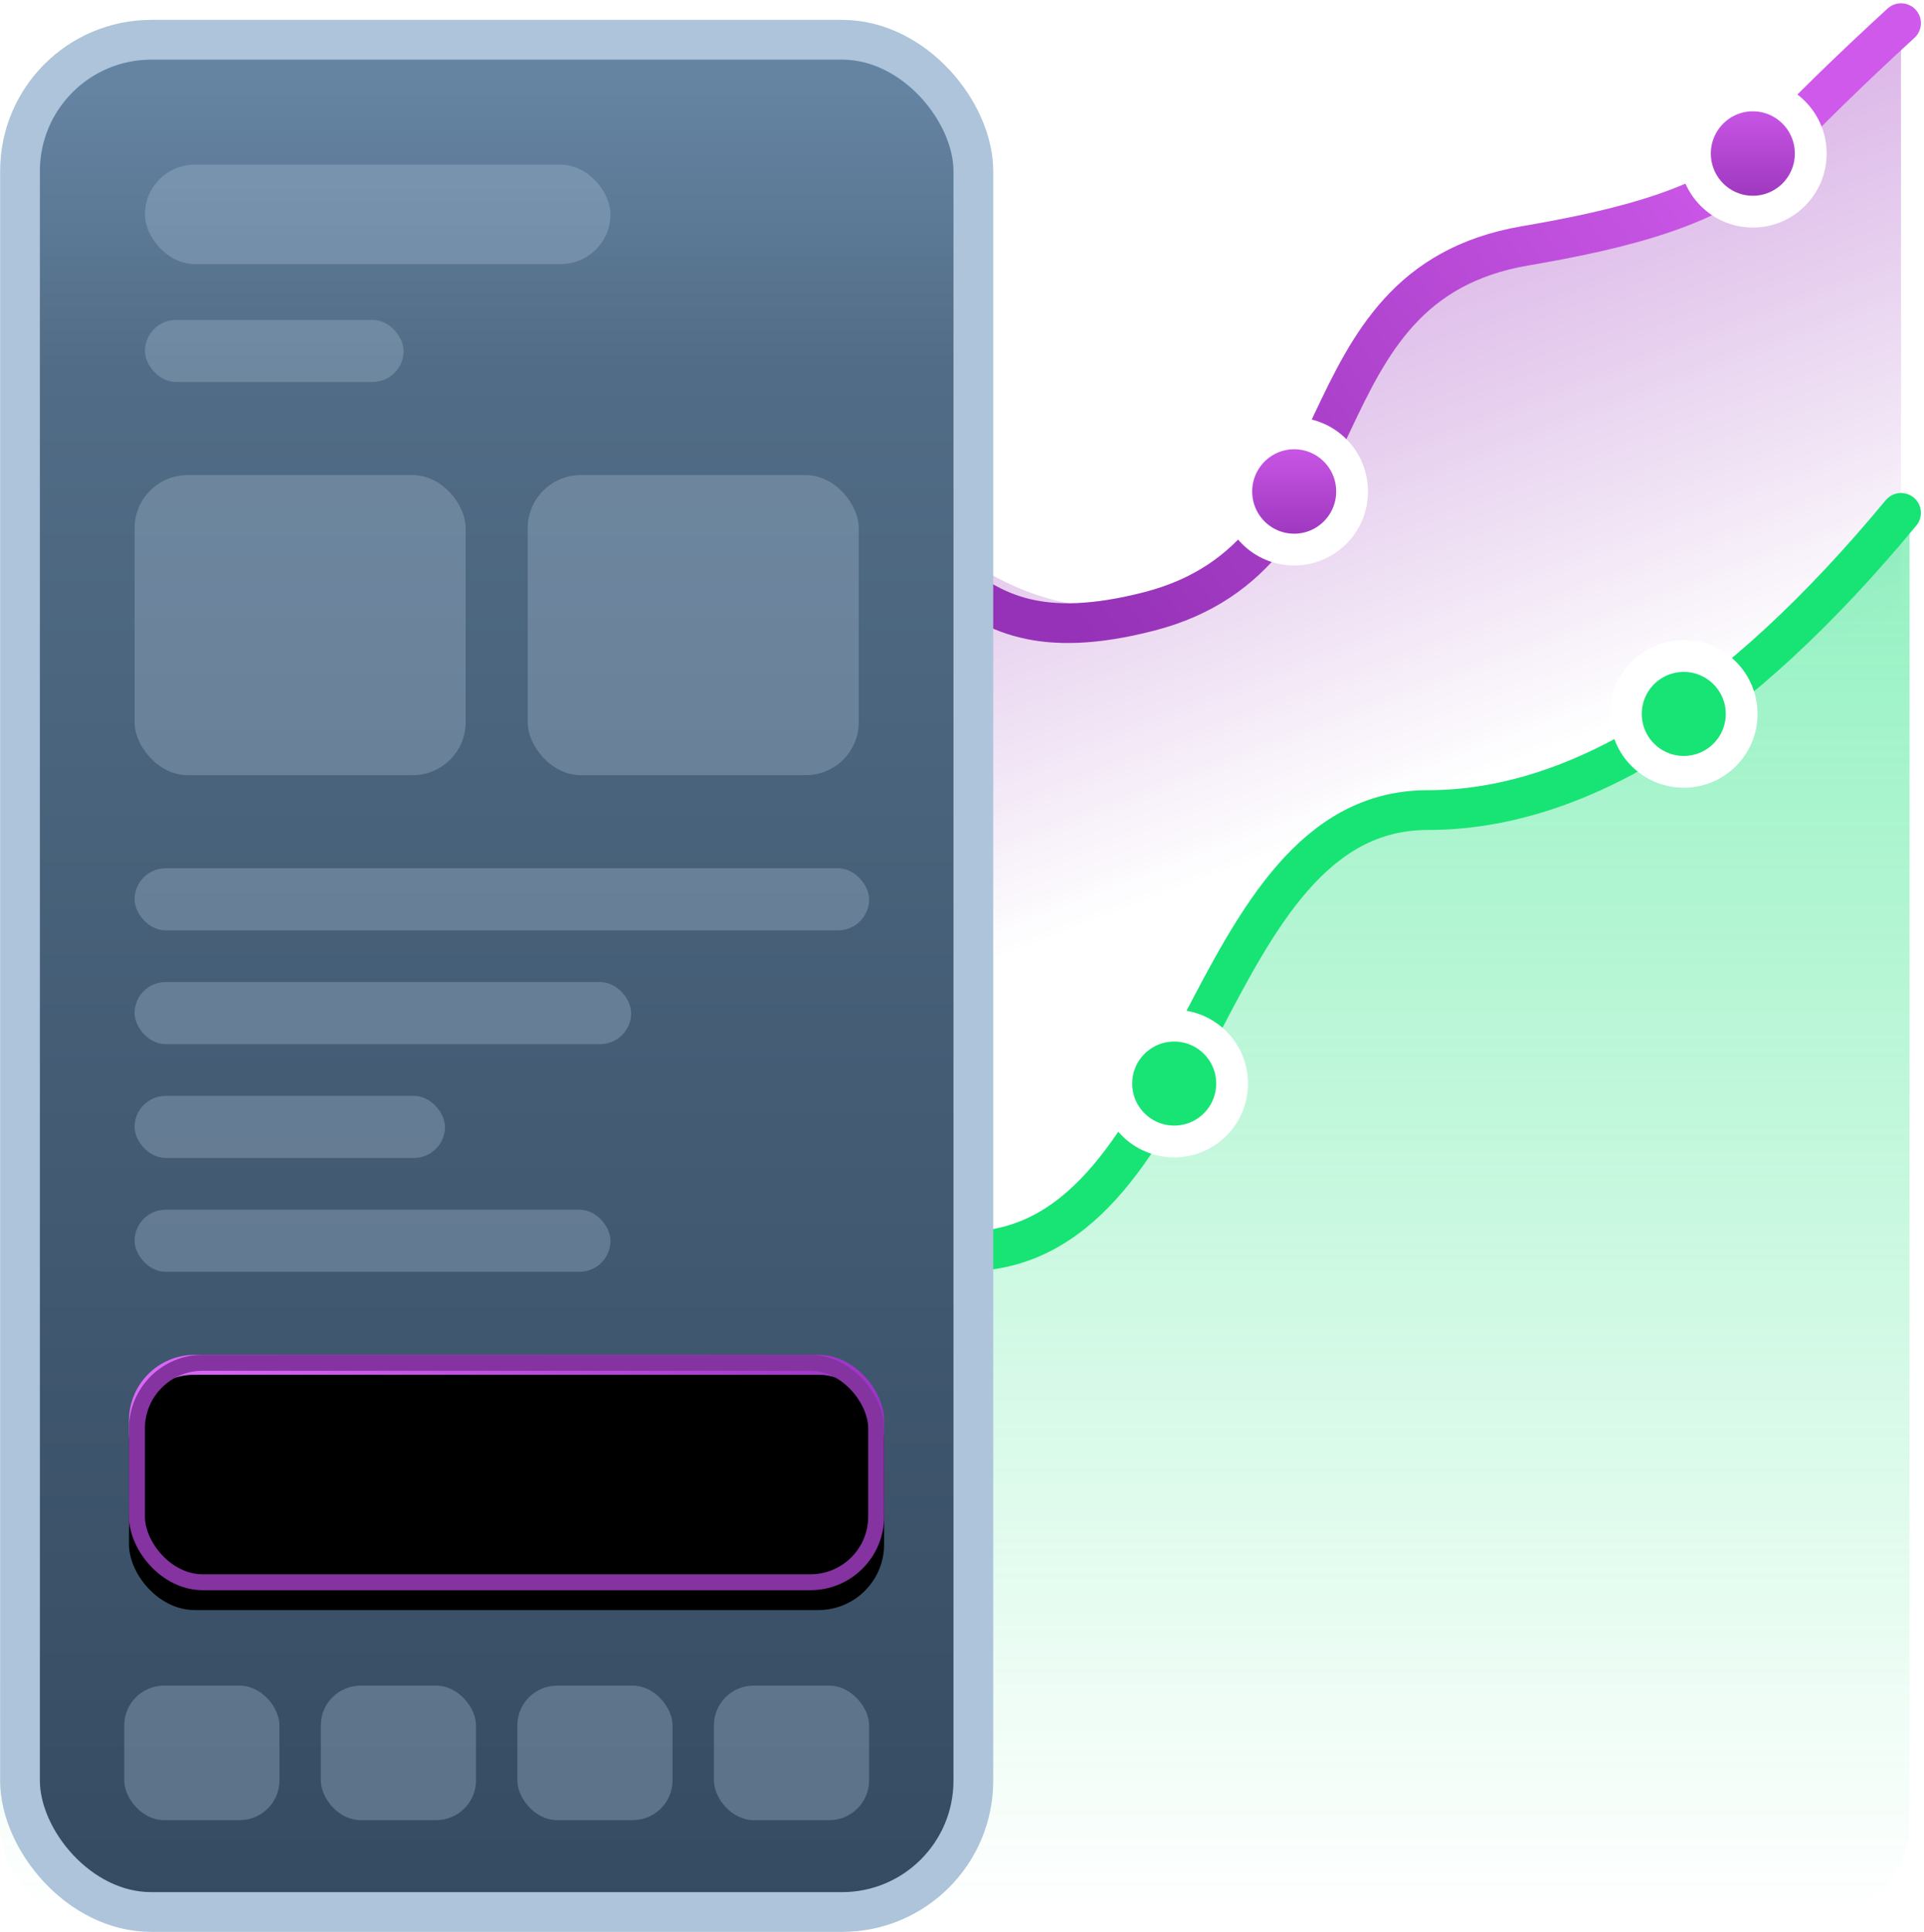 <?xml version="1.0" encoding="UTF-8"?> <svg xmlns="http://www.w3.org/2000/svg" xmlns:xlink="http://www.w3.org/1999/xlink" width="484" height="486" viewBox="0 0 484 486"><defs><linearGradient id="qx474ua2ga" x1="83.198%" x2="58.005%" y1="38.031%" y2="-42.138%"><stop offset="0%" stop-color="#8627AA" stop-opacity="0"></stop><stop offset="100%" stop-color="#CE59EA"></stop><stop offset="100%" stop-color="#CE59EA"></stop></linearGradient><linearGradient id="l3f97v2w8b" x1="97.284%" x2="35.871%" y1="30.763%" y2="57.246%"><stop offset="0%" stop-color="#CE59EA"></stop><stop offset="100%" stop-color="#9532B7"></stop></linearGradient><linearGradient id="n3wv52tdgc" x1="50%" x2="50%" y1="0%" y2="100%"><stop offset="0%" stop-color="#D05AEB"></stop><stop offset="100%" stop-color="#9733B9"></stop></linearGradient><linearGradient id="vvlp8vyhpd" x1="61.151%" x2="61.151%" y1="100%" y2="-15.935%"><stop offset="0%" stop-color="#16E278" stop-opacity="0"></stop><stop offset="100%" stop-color="#16E179" stop-opacity=".539"></stop></linearGradient><linearGradient id="4c2a6vssse" x1="50%" x2="50%" y1="2.508%" y2="100%"><stop offset="0%" stop-color="#6584A2"></stop><stop offset="15.57%" stop-color="#516C86"></stop><stop offset="100%" stop-color="#354B61"></stop></linearGradient><linearGradient id="dlbi6amokf" x1="0%" x2="100%" y1="50%" y2="50%"><stop offset="0%" stop-color="#DD69F8"></stop><stop offset="100%" stop-color="#9E33C7"></stop></linearGradient><filter id="e73rj0ce6h" width="115.8%" height="150.7%" x="-7.9%" y="-25.3%"><feGaussianBlur in="SourceAlpha" result="shadowBlurInner1" stdDeviation="12.5"></feGaussianBlur><feOffset dy="5" in="shadowBlurInner1" result="shadowOffsetInner1"></feOffset><feComposite in="shadowOffsetInner1" in2="SourceAlpha" k2="-1" k3="1" operator="arithmetic" result="shadowInnerInner1"></feComposite><feColorMatrix in="shadowInnerInner1" values="0 0 0 0 1 0 0 0 0 1 0 0 0 0 1 0 0 0 0.229 0"></feColorMatrix></filter><rect id="6ajmeu0hhg" width="189.948" height="59.187" x="32.455" y="335.773" rx="16.517"></rect></defs><g fill="none" fill-rule="evenodd"><g><g transform="translate(-837 -393) translate(837 398)"><path fill="url(#qx474ua2ga)" d="M100.78 232.113c31.259-74.385 62.517-111.578 93.775-111.578 47.278 0 47.278 29.967 94.555 27.323 47.278-2.644 47.278-91.372 94.555-91.372 31.518 0 63.037-18.551 94.555-55.654v182.593c0 3.191-1.522 6.19-4.098 8.073l-358.22 261.877c-4.459 3.26-10.715 2.287-13.975-2.171-1.252-1.713-1.927-3.78-1.927-5.902V235.988c0-1.33.265-2.648.78-3.875z"></path><path stroke="url(#l3f97v2w8b)" stroke-linecap="round" stroke-linejoin="round" stroke-width="10" d="M113.365 205.446c27.063-56.11 54.127-84.164 81.19-84.164 47.278 0 39.316 41.718 94.555 27.493 55.24-14.224 36.09-81.945 94.555-91.942 23.667-4.047 48.24-9.835 60.976-23.233 9.912-10.427 21.105-21.35 33.58-32.768"></path><ellipse cx="440.944" cy="33.617" fill="url(#n3wv52tdgc)" stroke="#FFF" stroke-width="8" rx="14.565" ry="14.617"></ellipse><ellipse cx="325.565" cy="118.617" fill="url(#n3wv52tdgc)" stroke="#FFF" stroke-width="8" rx="14.565" ry="14.617"></ellipse><path fill="url(#vvlp8vyhpd)" d="M2.548 408.918c45.229-88.38 86.73-132.569 124.506-132.569 57.725 0 57.725 35.694 115.45 33.137 57.725-2.556 57.725-110.817 115.45-110.817 38.484 0 79.288-24.86 122.413-74.58v329.705c0 12.816-10.39 23.206-23.206 23.206H23.206C10.39 477 0 466.61 0 453.794V419.49c0-3.677.873-7.3 2.548-10.572z"></path><path stroke="#17E474" stroke-linecap="round" stroke-linejoin="round" stroke-width="10" d="M7.173 414.288C51.385 322.449 92.533 276.53 130.62 276.53c57.13 0 57.13 35.739 114.261 33.179 57.131-2.56 57.131-110.956 114.262-110.956 38.087 0 77.78-24.917 119.076-74.753"></path><circle cx="423.565" cy="174.565" r="14.565" fill="#17E474" stroke="#FFF" stroke-width="8"></circle><circle cx="295.382" cy="267.539" r="14.565" fill="#17E474" stroke="#FFF" stroke-width="8"></circle><g><rect width="239.823" height="470.909" x="5.032" y="5" fill="url(#4c2a6vssse)" stroke="#ADC4DA" stroke-width="10" rx="33.034"></rect><g opacity=".32" transform="translate(31.26 36.432)"><rect width="117.104" height="24.982" x="5.205" fill="#ADC4DA" rx="12.491"></rect><rect width="65.058" height="15.614" x="5.205" y="39.035" fill="#ADC4DA" rx="7.807"></rect><rect width="184.765" height="15.614" x="2.602" y="176.958" fill="#ADC4DA" rx="7.807"></rect><rect width="124.911" height="15.614" x="2.602" y="205.583" fill="#ADC4DA" rx="7.807"></rect><rect width="78.07" height="15.614" x="2.602" y="234.209" fill="#ADC4DA" rx="7.807"></rect><rect width="119.707" height="15.614" x="2.602" y="262.834" fill="#ADC4DA" rx="7.807"></rect><rect width="83.274" height="75.467" x="2.602" y="78.07" fill="#ADC4DA" rx="13.324"></rect><rect width="83.274" height="75.467" x="101.49" y="78.07" fill="#ADC4DA" rx="13.324"></rect><rect width="39.035" height="33.83" y="382.541" fill="#ADC4DA" rx="9.993"></rect><rect width="39.035" height="33.83" x="49.444" y="382.541" fill="#ADC4DA" rx="9.993"></rect><rect width="39.035" height="33.83" x="98.888" y="382.541" fill="#ADC4DA" rx="9.993"></rect><rect width="39.035" height="33.83" x="148.332" y="382.541" fill="#ADC4DA" rx="9.993"></rect></g><g><use fill="url(#dlbi6amokf)" xlink:href="#6ajmeu0hhg"></use><use fill="#000" filter="url(#e73rj0ce6h)" xlink:href="#6ajmeu0hhg"></use><rect width="185.948" height="55.187" x="34.455" y="337.773" stroke="#8433A0" stroke-linejoin="square" stroke-width="4" rx="16.517"></rect></g></g></g></g></g></svg> 